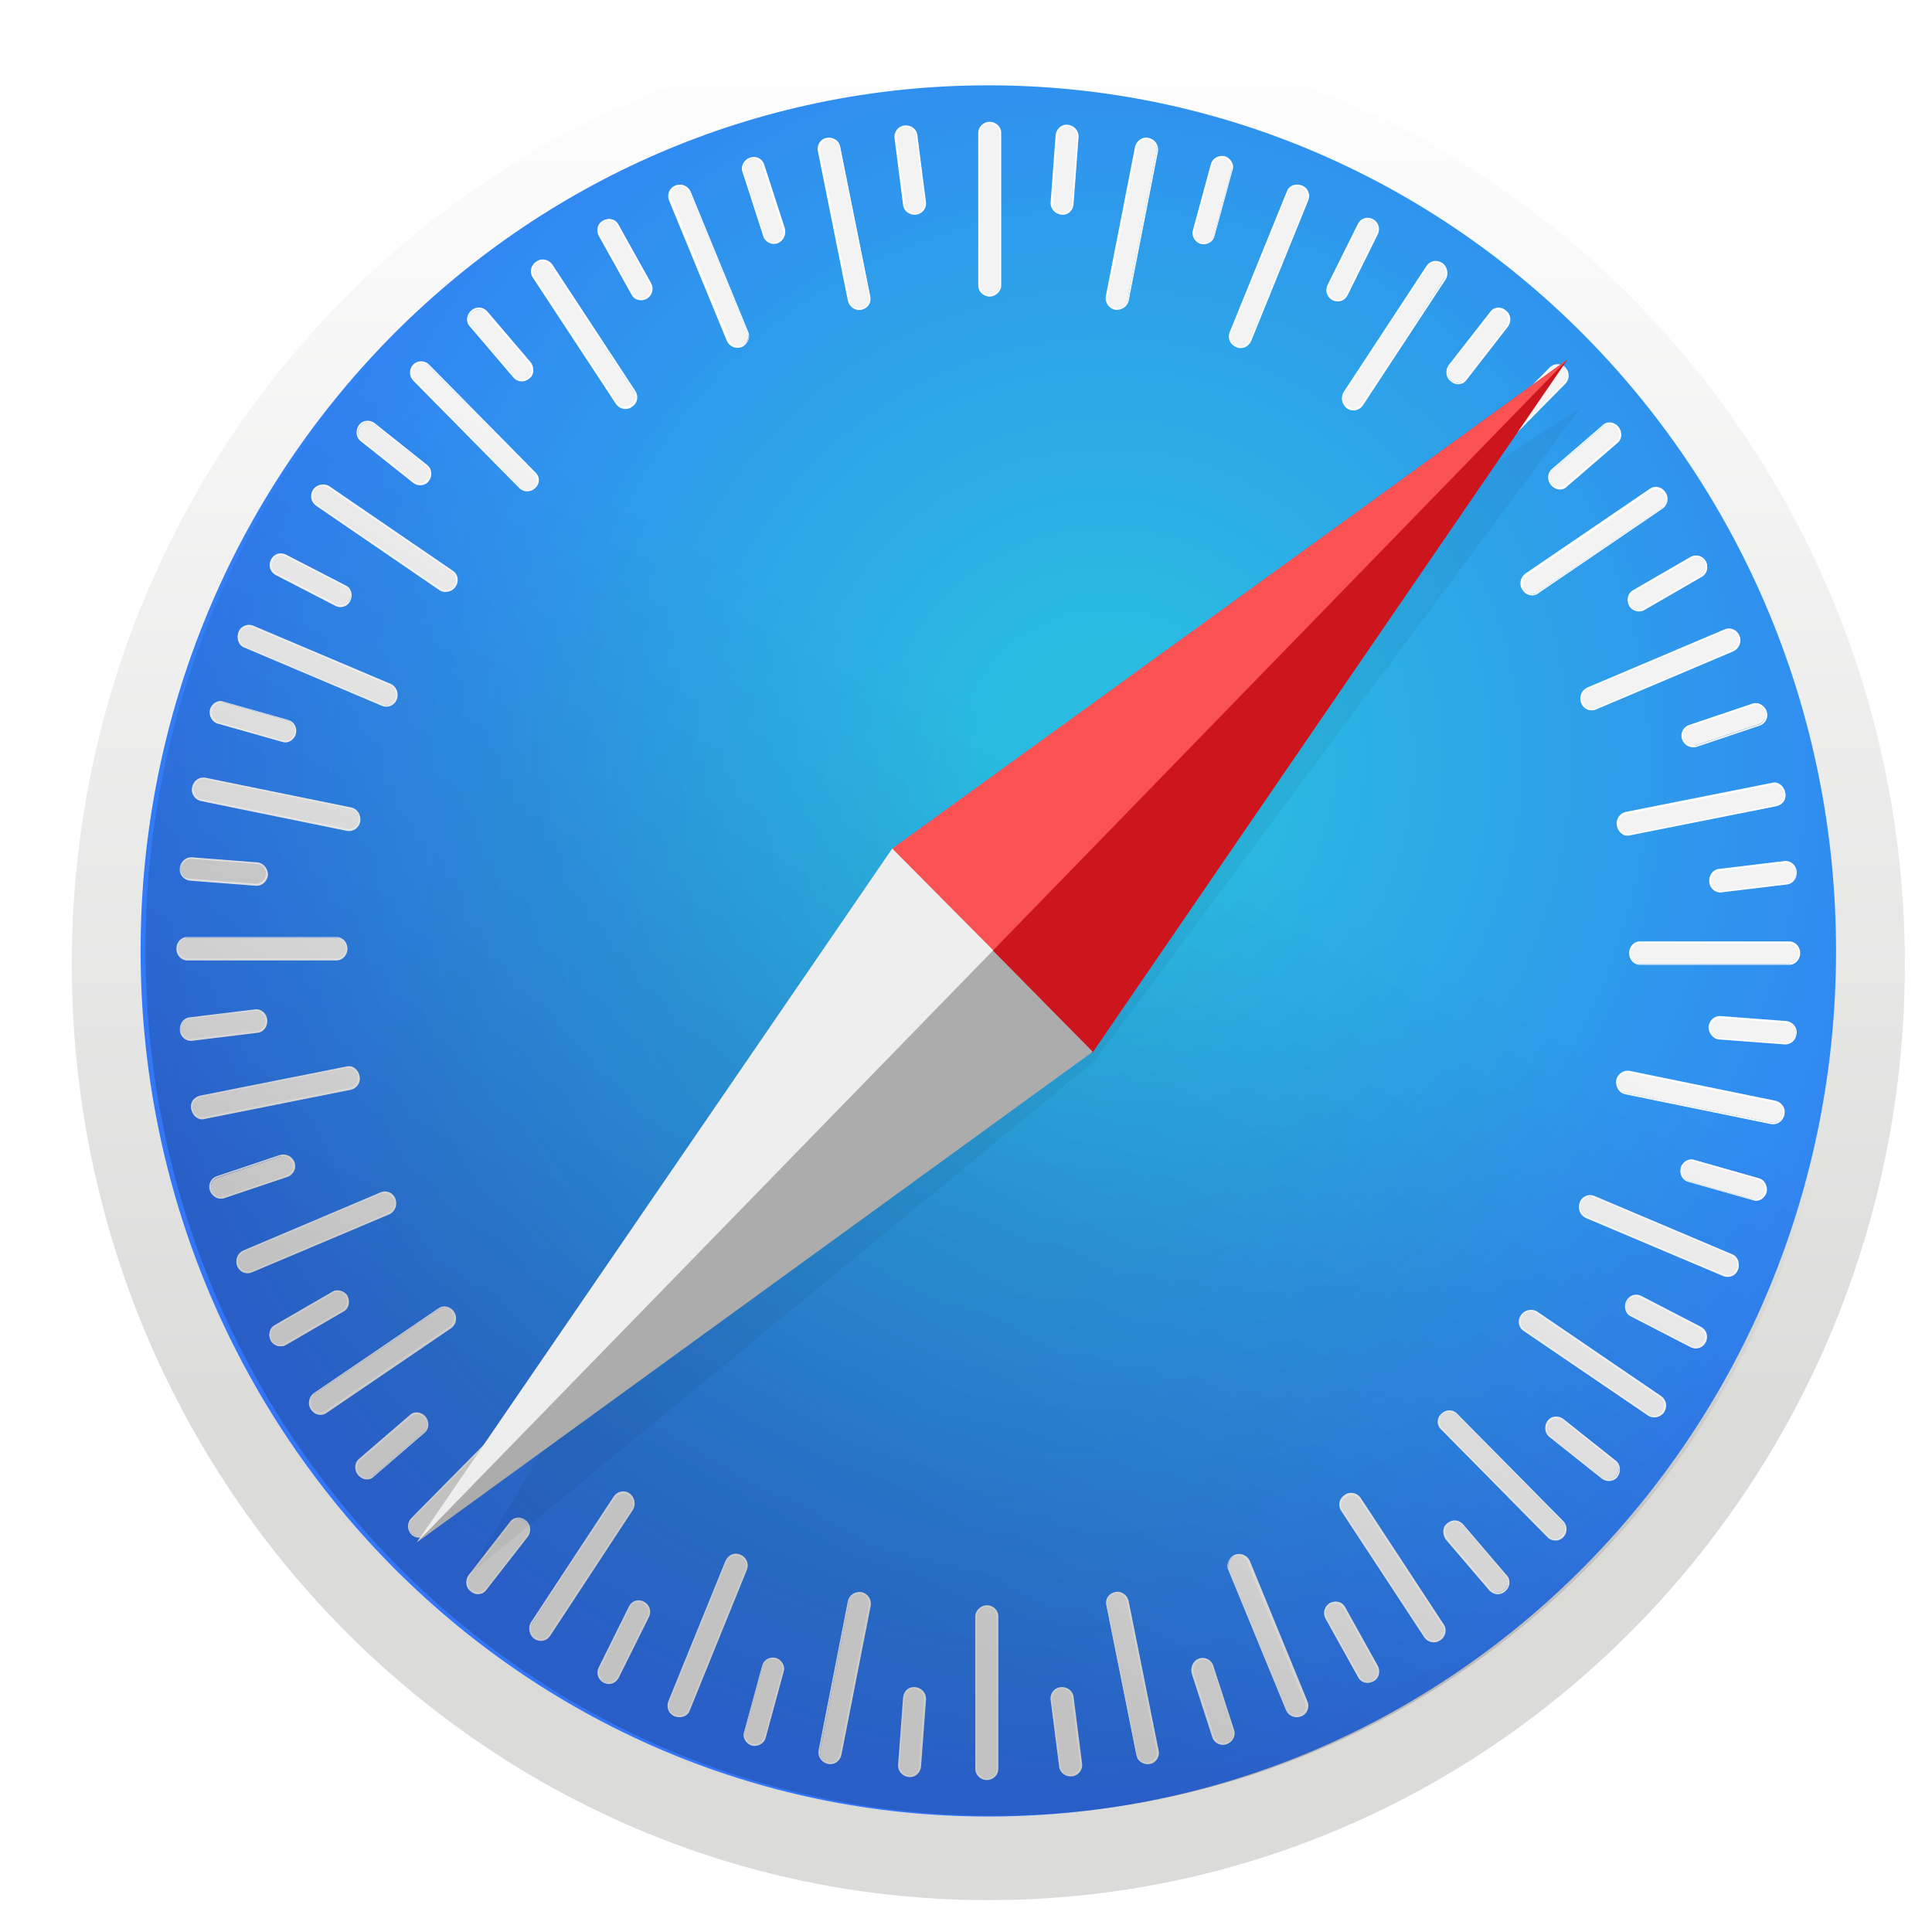 <svg width="18" height="18" viewBox="0 0 18 18" fill="none" xmlns="http://www.w3.org/2000/svg">
<g filter="url(#filter0_d)">
<path d="M9.208 17.578C13.924 17.578 17.747 13.675 17.747 8.859C17.747 4.044 13.924 0.141 9.208 0.141C4.492 0.141 0.669 4.044 0.669 8.859C0.669 13.675 4.492 17.578 9.208 17.578Z" fill="url(#paint0_linear)"/>
</g>
<path d="M9.208 16.924C13.57 16.924 17.106 13.313 17.106 8.859C17.106 4.405 13.57 0.795 9.208 0.795C4.846 0.795 1.31 4.405 1.31 8.859C1.31 13.313 4.846 16.924 9.208 16.924Z" fill="url(#paint1_radial)"/>
<path d="M9.221 2.756C9.168 2.756 9.121 2.715 9.121 2.661V1.237C9.121 1.183 9.168 1.142 9.221 1.142C9.275 1.142 9.321 1.183 9.321 1.237V2.661C9.315 2.715 9.275 2.756 9.221 2.756Z" fill="#F3F3F3"/>
<path d="M9.221 2.763C9.161 2.763 9.114 2.715 9.114 2.661V1.237C9.114 1.183 9.161 1.135 9.221 1.135C9.281 1.135 9.328 1.183 9.328 1.237V2.661C9.328 2.715 9.274 2.763 9.221 2.763ZM9.221 1.149C9.174 1.149 9.128 1.19 9.128 1.237V2.661C9.128 2.709 9.168 2.749 9.221 2.749C9.268 2.749 9.315 2.709 9.315 2.661V1.237C9.308 1.19 9.268 1.149 9.221 1.149Z" fill="white"/>
<path d="M9.888 1.993C9.835 1.987 9.795 1.946 9.795 1.891L9.842 1.258C9.848 1.203 9.895 1.162 9.948 1.169C10.002 1.176 10.042 1.217 10.042 1.271L9.995 1.905C9.989 1.959 9.942 2 9.888 1.993V1.993Z" fill="#F3F3F3"/>
<path d="M9.888 2C9.828 1.993 9.788 1.946 9.788 1.891L9.835 1.258C9.841 1.203 9.888 1.156 9.948 1.162C10.008 1.169 10.049 1.217 10.049 1.271L10.002 1.905C9.995 1.966 9.948 2.007 9.888 2ZM9.948 1.176C9.902 1.176 9.855 1.21 9.855 1.258L9.808 1.891C9.808 1.939 9.841 1.98 9.895 1.987C9.942 1.987 9.988 1.953 9.988 1.905L10.035 1.271C10.035 1.224 9.995 1.183 9.948 1.176H9.948Z" fill="white"/>
<path d="M10.389 2.879C10.335 2.865 10.302 2.818 10.309 2.763L10.582 1.367C10.596 1.312 10.642 1.278 10.696 1.292C10.749 1.305 10.783 1.353 10.776 1.408L10.502 2.804C10.495 2.852 10.442 2.886 10.389 2.879H10.389Z" fill="#F3F3F3"/>
<path d="M10.389 2.886C10.328 2.872 10.295 2.818 10.302 2.763L10.575 1.367C10.589 1.312 10.642 1.271 10.702 1.285C10.762 1.299 10.796 1.353 10.789 1.408L10.515 2.804C10.502 2.858 10.448 2.893 10.389 2.886ZM10.702 1.299C10.655 1.292 10.609 1.319 10.595 1.367L10.322 2.763C10.315 2.811 10.342 2.858 10.395 2.872C10.442 2.879 10.489 2.852 10.502 2.804L10.776 1.408C10.782 1.353 10.749 1.312 10.702 1.299Z" fill="white"/>
<path d="M11.188 2.266C11.176 2.263 11.164 2.257 11.153 2.249C11.143 2.241 11.134 2.231 11.127 2.22C11.12 2.209 11.116 2.196 11.114 2.183C11.111 2.17 11.112 2.156 11.115 2.143L11.282 1.53C11.295 1.476 11.349 1.448 11.402 1.462C11.456 1.476 11.489 1.53 11.476 1.585L11.309 2.198C11.295 2.252 11.242 2.279 11.188 2.266Z" fill="#F3F3F3"/>
<path d="M11.189 2.273C11.136 2.259 11.096 2.198 11.116 2.143L11.283 1.53C11.296 1.476 11.356 1.442 11.409 1.455C11.463 1.469 11.503 1.53 11.483 1.585L11.316 2.198C11.303 2.252 11.249 2.286 11.189 2.273H11.189ZM11.409 1.476C11.363 1.462 11.309 1.489 11.296 1.537L11.129 2.15C11.116 2.198 11.142 2.245 11.196 2.259C11.242 2.273 11.296 2.245 11.309 2.198L11.476 1.585C11.483 1.537 11.456 1.489 11.409 1.476V1.476Z" fill="white"/>
<path d="M11.515 3.226C11.462 3.206 11.442 3.145 11.462 3.097L11.996 1.782C12.016 1.735 12.076 1.707 12.123 1.735C12.176 1.755 12.196 1.816 12.176 1.864L11.642 3.179C11.622 3.226 11.562 3.253 11.515 3.226H11.515Z" fill="#F3F3F3"/>
<path d="M11.516 3.233C11.49 3.223 11.47 3.203 11.458 3.178C11.447 3.152 11.446 3.123 11.456 3.097L11.99 1.782C12.01 1.728 12.07 1.707 12.13 1.728C12.156 1.738 12.177 1.758 12.188 1.783C12.199 1.809 12.2 1.838 12.19 1.864L11.656 3.179C11.63 3.233 11.569 3.26 11.516 3.233ZM12.124 1.741C12.077 1.721 12.023 1.741 12.003 1.789L11.469 3.104C11.449 3.151 11.476 3.199 11.523 3.219C11.569 3.24 11.623 3.219 11.643 3.172L12.177 1.857C12.19 1.816 12.17 1.762 12.124 1.741Z" fill="white"/>
<path d="M12.416 2.79C12.369 2.763 12.349 2.709 12.369 2.661L12.649 2.096C12.676 2.048 12.73 2.027 12.783 2.055C12.83 2.082 12.85 2.136 12.83 2.184L12.549 2.749C12.523 2.797 12.469 2.818 12.416 2.79H12.416Z" fill="#F3F3F3"/>
<path d="M12.416 2.797C12.363 2.77 12.342 2.709 12.369 2.654L12.65 2.089C12.676 2.034 12.736 2.014 12.79 2.041C12.843 2.068 12.863 2.13 12.836 2.184L12.556 2.749C12.529 2.804 12.469 2.824 12.416 2.797L12.416 2.797ZM12.783 2.055C12.736 2.034 12.683 2.048 12.663 2.096L12.383 2.661C12.363 2.702 12.383 2.756 12.423 2.784C12.469 2.804 12.523 2.79 12.543 2.743L12.823 2.177C12.843 2.136 12.823 2.082 12.783 2.055Z" fill="white"/>
<path d="M12.549 3.798C12.502 3.764 12.489 3.703 12.522 3.662L13.297 2.484C13.324 2.436 13.384 2.429 13.43 2.457C13.477 2.491 13.491 2.552 13.457 2.593L12.683 3.771C12.656 3.819 12.596 3.833 12.549 3.798Z" fill="#F3F3F3"/>
<path d="M12.55 3.805C12.503 3.771 12.49 3.703 12.517 3.655L13.291 2.477C13.324 2.429 13.384 2.416 13.438 2.45C13.485 2.484 13.498 2.552 13.471 2.6L12.697 3.778C12.663 3.826 12.597 3.839 12.55 3.805ZM13.431 2.463C13.391 2.436 13.331 2.443 13.304 2.484L12.53 3.662C12.503 3.703 12.517 3.758 12.557 3.785C12.597 3.812 12.657 3.805 12.683 3.764L13.458 2.593C13.485 2.552 13.471 2.491 13.431 2.463Z" fill="white"/>
<path d="M13.523 3.546C13.483 3.512 13.47 3.451 13.503 3.41L13.89 2.913C13.924 2.872 13.984 2.865 14.024 2.899C14.064 2.933 14.077 2.995 14.044 3.036L13.657 3.533C13.623 3.574 13.563 3.58 13.523 3.546H13.523Z" fill="#F3F3F3"/>
<path d="M13.517 3.553C13.47 3.519 13.463 3.451 13.496 3.403L13.884 2.906C13.917 2.858 13.984 2.852 14.03 2.893C14.077 2.927 14.084 2.995 14.05 3.042L13.663 3.54C13.63 3.587 13.563 3.594 13.517 3.553ZM14.017 2.906C13.977 2.872 13.924 2.879 13.89 2.92L13.503 3.417C13.476 3.458 13.483 3.512 13.523 3.546C13.563 3.58 13.617 3.574 13.65 3.533L14.037 3.036C14.064 2.995 14.057 2.933 14.017 2.906L14.017 2.906Z" fill="white"/>
<path d="M13.457 4.568C13.417 4.527 13.417 4.466 13.457 4.432L14.445 3.431C14.485 3.39 14.545 3.397 14.578 3.431C14.612 3.465 14.618 3.533 14.578 3.567L13.597 4.568C13.557 4.609 13.497 4.609 13.457 4.568Z" fill="#F3F3F3"/>
<path d="M13.45 4.575C13.431 4.555 13.42 4.528 13.42 4.5C13.42 4.472 13.431 4.445 13.45 4.425L14.438 3.424C14.458 3.404 14.484 3.393 14.511 3.393C14.539 3.393 14.565 3.404 14.585 3.424C14.604 3.444 14.615 3.471 14.615 3.499C14.615 3.527 14.604 3.554 14.585 3.574L13.597 4.575C13.577 4.595 13.551 4.606 13.523 4.606C13.496 4.606 13.47 4.595 13.45 4.575V4.575ZM14.578 3.431C14.545 3.397 14.485 3.397 14.451 3.431L13.463 4.432C13.43 4.466 13.43 4.527 13.463 4.561C13.497 4.595 13.557 4.595 13.59 4.561L14.578 3.56C14.612 3.526 14.612 3.471 14.578 3.431Z" fill="white"/>
<path d="M14.458 4.514C14.425 4.473 14.425 4.411 14.464 4.377L14.938 3.969C14.979 3.935 15.039 3.941 15.072 3.982C15.105 4.023 15.105 4.085 15.065 4.119L14.591 4.527C14.551 4.561 14.491 4.554 14.458 4.514Z" fill="#F3F3F3"/>
<path d="M14.451 4.52C14.411 4.473 14.417 4.405 14.457 4.371L14.931 3.962C14.972 3.921 15.038 3.928 15.078 3.976C15.118 4.023 15.112 4.091 15.072 4.125L14.598 4.534C14.558 4.575 14.491 4.568 14.451 4.52H14.451ZM15.065 3.982C15.032 3.942 14.978 3.942 14.938 3.969L14.464 4.377C14.431 4.411 14.424 4.466 14.457 4.507C14.491 4.548 14.544 4.548 14.584 4.52L15.058 4.112C15.098 4.078 15.098 4.023 15.065 3.982Z" fill="white"/>
<path d="M14.19 5.495C14.157 5.447 14.17 5.386 14.217 5.358L15.378 4.568C15.425 4.541 15.485 4.554 15.511 4.595C15.545 4.643 15.531 4.704 15.485 4.732L14.324 5.522C14.284 5.549 14.224 5.535 14.19 5.495Z" fill="#F3F3F3"/>
<path d="M14.184 5.495C14.15 5.447 14.164 5.379 14.21 5.345L15.371 4.554C15.418 4.52 15.484 4.534 15.518 4.589C15.551 4.636 15.538 4.704 15.491 4.738L14.33 5.529C14.284 5.563 14.217 5.549 14.184 5.495V5.495ZM15.504 4.602C15.478 4.561 15.424 4.548 15.384 4.575L14.224 5.365C14.184 5.392 14.17 5.447 14.204 5.495C14.23 5.535 14.284 5.549 14.324 5.522L15.484 4.732C15.524 4.698 15.531 4.643 15.504 4.602Z" fill="white"/>
<path d="M15.184 5.638C15.158 5.59 15.171 5.529 15.218 5.501L15.759 5.188C15.805 5.161 15.866 5.181 15.892 5.229C15.919 5.277 15.905 5.338 15.859 5.365L15.318 5.678C15.271 5.706 15.211 5.685 15.184 5.638L15.184 5.638Z" fill="#F3F3F3"/>
<path d="M15.178 5.644C15.151 5.59 15.164 5.529 15.211 5.501L15.752 5.188C15.799 5.161 15.865 5.181 15.892 5.229C15.919 5.283 15.905 5.345 15.859 5.372L15.318 5.685C15.271 5.712 15.204 5.692 15.178 5.644ZM15.885 5.236C15.859 5.188 15.805 5.174 15.765 5.202L15.224 5.515C15.184 5.542 15.171 5.597 15.191 5.638C15.218 5.685 15.271 5.699 15.311 5.672L15.852 5.358C15.892 5.338 15.905 5.283 15.885 5.236Z" fill="white"/>
<path d="M14.738 6.543C14.718 6.489 14.738 6.435 14.791 6.414L16.079 5.869C16.126 5.849 16.186 5.876 16.206 5.924C16.226 5.978 16.206 6.033 16.152 6.053L14.865 6.598C14.818 6.618 14.758 6.598 14.738 6.543Z" fill="#F3F3F3"/>
<path d="M14.731 6.55C14.711 6.496 14.731 6.435 14.785 6.407L16.072 5.862C16.098 5.852 16.126 5.853 16.151 5.865C16.176 5.876 16.196 5.897 16.206 5.924C16.226 5.978 16.206 6.039 16.152 6.067L14.865 6.612C14.839 6.621 14.811 6.621 14.786 6.609C14.761 6.598 14.741 6.576 14.731 6.55V6.55ZM16.192 5.93C16.172 5.883 16.119 5.862 16.079 5.876L14.791 6.421C14.745 6.441 14.725 6.496 14.745 6.543C14.765 6.591 14.818 6.612 14.858 6.598L16.145 6.053C16.192 6.033 16.212 5.978 16.192 5.93Z" fill="white"/>
<path d="M15.678 6.884C15.659 6.83 15.685 6.775 15.739 6.755L16.326 6.557C16.373 6.537 16.433 6.571 16.446 6.618C16.466 6.673 16.44 6.727 16.386 6.748L15.799 6.945C15.752 6.966 15.699 6.939 15.678 6.884V6.884Z" fill="#F3F3F3"/>
<path d="M15.672 6.891C15.652 6.836 15.678 6.775 15.738 6.755L16.326 6.557C16.379 6.537 16.439 6.571 16.459 6.625C16.479 6.68 16.453 6.741 16.393 6.761L15.805 6.959C15.752 6.973 15.692 6.945 15.672 6.891ZM16.446 6.632C16.433 6.584 16.379 6.557 16.333 6.571L15.745 6.768C15.698 6.782 15.678 6.836 15.692 6.884C15.705 6.932 15.758 6.959 15.805 6.945L16.393 6.748C16.439 6.727 16.459 6.68 16.446 6.632V6.632Z" fill="white"/>
<path d="M15.078 7.695C15.065 7.64 15.098 7.586 15.152 7.579L16.519 7.306C16.572 7.293 16.619 7.334 16.632 7.388C16.646 7.443 16.613 7.497 16.559 7.504L15.191 7.776C15.138 7.783 15.085 7.749 15.078 7.695H15.078Z" fill="#F3F3F3"/>
<path d="M15.064 7.695C15.051 7.633 15.091 7.579 15.144 7.565L16.512 7.293C16.565 7.279 16.619 7.32 16.632 7.381C16.645 7.443 16.605 7.497 16.552 7.511L15.184 7.783C15.131 7.797 15.077 7.756 15.064 7.695V7.695ZM16.619 7.388C16.612 7.34 16.565 7.306 16.518 7.313L15.151 7.586C15.104 7.592 15.071 7.647 15.084 7.695C15.091 7.742 15.137 7.776 15.184 7.77L16.552 7.497C16.598 7.483 16.632 7.436 16.619 7.388Z" fill="white"/>
<path d="M15.931 8.219C15.925 8.165 15.958 8.117 16.012 8.11L16.626 8.035C16.679 8.028 16.726 8.069 16.733 8.124C16.739 8.178 16.706 8.226 16.652 8.233L16.038 8.308C15.992 8.314 15.938 8.274 15.931 8.219H15.931Z" fill="#F3F3F3"/>
<path d="M15.925 8.219C15.918 8.158 15.958 8.103 16.011 8.096L16.625 8.022C16.679 8.015 16.732 8.056 16.739 8.117C16.746 8.178 16.706 8.233 16.652 8.24L16.038 8.314C15.985 8.321 15.931 8.28 15.925 8.219ZM16.732 8.124C16.726 8.076 16.679 8.035 16.632 8.042L16.018 8.117C15.971 8.124 15.938 8.171 15.944 8.219C15.951 8.267 15.998 8.308 16.045 8.301L16.659 8.226C16.706 8.219 16.739 8.171 16.732 8.124H16.732Z" fill="white"/>
<path d="M15.185 8.88C15.185 8.825 15.225 8.778 15.278 8.778H16.672C16.726 8.778 16.766 8.825 16.766 8.88C16.766 8.934 16.726 8.982 16.672 8.982H15.278C15.225 8.982 15.185 8.934 15.185 8.88Z" fill="#F3F3F3"/>
<path d="M15.178 8.88C15.178 8.819 15.224 8.771 15.278 8.771H16.672C16.725 8.771 16.772 8.819 16.772 8.88C16.772 8.941 16.725 8.989 16.672 8.989H15.278C15.224 8.989 15.178 8.941 15.178 8.88ZM16.759 8.887C16.759 8.839 16.719 8.791 16.672 8.791H15.278C15.231 8.791 15.191 8.832 15.191 8.887C15.191 8.934 15.231 8.982 15.278 8.982H16.672C16.719 8.975 16.759 8.934 16.759 8.887H16.759Z" fill="white"/>
<path d="M15.925 9.568C15.931 9.513 15.972 9.472 16.025 9.472L16.646 9.52C16.699 9.527 16.739 9.575 16.733 9.629C16.726 9.684 16.686 9.724 16.633 9.724L16.012 9.677C15.965 9.67 15.925 9.622 15.925 9.568H15.925Z" fill="#F3F3F3"/>
<path d="M15.918 9.568C15.925 9.506 15.971 9.466 16.025 9.466L16.646 9.513C16.699 9.52 16.746 9.568 16.739 9.629C16.733 9.69 16.686 9.731 16.632 9.731L16.011 9.684C15.958 9.677 15.918 9.622 15.918 9.568ZM16.733 9.629C16.739 9.581 16.699 9.534 16.652 9.534L16.031 9.486C15.985 9.486 15.945 9.52 15.938 9.575C15.931 9.622 15.971 9.67 16.018 9.67L16.639 9.718C16.686 9.718 16.726 9.677 16.733 9.629Z" fill="white"/>
<path d="M15.064 10.065C15.078 10.011 15.124 9.976 15.178 9.983L16.545 10.263C16.599 10.276 16.632 10.324 16.619 10.378C16.605 10.433 16.559 10.467 16.505 10.46L15.138 10.181C15.091 10.174 15.058 10.12 15.064 10.065Z" fill="#F3F3F3"/>
<path d="M15.057 10.065C15.071 10.004 15.124 9.97 15.178 9.976L16.545 10.256C16.599 10.269 16.639 10.324 16.625 10.385C16.612 10.447 16.558 10.481 16.505 10.474L15.137 10.194C15.084 10.181 15.051 10.126 15.057 10.065V10.065ZM16.612 10.385C16.619 10.338 16.592 10.29 16.545 10.276L15.178 9.997C15.131 9.99 15.084 10.017 15.071 10.072C15.064 10.12 15.091 10.167 15.138 10.181L16.505 10.46C16.558 10.467 16.599 10.433 16.612 10.385Z" fill="white"/>
<path d="M15.665 10.882C15.668 10.869 15.673 10.857 15.681 10.846C15.689 10.836 15.698 10.826 15.709 10.82C15.721 10.813 15.733 10.808 15.746 10.806C15.759 10.804 15.772 10.804 15.785 10.807L16.386 10.978C16.439 10.991 16.466 11.046 16.452 11.1C16.449 11.113 16.444 11.126 16.436 11.136C16.428 11.147 16.419 11.156 16.407 11.163C16.396 11.17 16.384 11.175 16.371 11.177C16.358 11.179 16.345 11.178 16.332 11.175L15.731 11.005C15.678 10.991 15.651 10.937 15.665 10.882H15.665Z" fill="#F3F3F3"/>
<path d="M15.658 10.882C15.671 10.828 15.732 10.787 15.785 10.807L16.386 10.978C16.439 10.991 16.473 11.053 16.459 11.107C16.446 11.162 16.386 11.203 16.332 11.182L15.732 11.012C15.678 10.998 15.645 10.944 15.658 10.883L15.658 10.882ZM16.439 11.107C16.453 11.059 16.426 11.005 16.379 10.991L15.778 10.821C15.732 10.807 15.685 10.835 15.672 10.889C15.658 10.937 15.685 10.991 15.732 11.005L16.332 11.175C16.379 11.182 16.426 11.155 16.439 11.107Z" fill="white"/>
<path d="M14.724 11.209C14.744 11.155 14.805 11.134 14.851 11.155L16.139 11.7C16.185 11.72 16.212 11.782 16.192 11.829C16.172 11.884 16.112 11.904 16.065 11.884L14.778 11.339C14.724 11.318 14.704 11.257 14.724 11.209V11.209Z" fill="#F3F3F3"/>
<path d="M14.718 11.203C14.727 11.176 14.747 11.155 14.772 11.144C14.797 11.132 14.825 11.131 14.851 11.141L16.139 11.686C16.192 11.707 16.212 11.768 16.192 11.829C16.182 11.855 16.163 11.877 16.138 11.888C16.113 11.899 16.084 11.9 16.058 11.89L14.771 11.346C14.718 11.318 14.698 11.257 14.718 11.203ZM16.178 11.822C16.198 11.775 16.178 11.72 16.132 11.7L14.844 11.155C14.798 11.134 14.751 11.162 14.731 11.209C14.711 11.257 14.731 11.312 14.778 11.332L16.065 11.877C16.112 11.89 16.165 11.87 16.178 11.822Z" fill="white"/>
<path d="M15.158 12.129C15.184 12.081 15.238 12.061 15.284 12.081L15.838 12.367C15.885 12.388 15.905 12.449 15.879 12.504C15.852 12.551 15.798 12.572 15.752 12.551L15.198 12.265C15.151 12.238 15.131 12.177 15.158 12.129Z" fill="#F3F3F3"/>
<path d="M15.151 12.122C15.178 12.068 15.238 12.047 15.292 12.074L15.846 12.361C15.899 12.388 15.919 12.449 15.893 12.504C15.866 12.558 15.806 12.579 15.752 12.551L15.198 12.265C15.145 12.245 15.125 12.177 15.151 12.122ZM15.873 12.497C15.893 12.449 15.879 12.395 15.832 12.374L15.278 12.088C15.238 12.068 15.185 12.088 15.158 12.129C15.138 12.177 15.151 12.231 15.198 12.252L15.752 12.538C15.799 12.558 15.852 12.544 15.873 12.497Z" fill="white"/>
<path d="M14.177 12.258C14.21 12.211 14.264 12.197 14.31 12.231L15.471 13.021C15.518 13.049 15.524 13.11 15.498 13.157C15.464 13.205 15.411 13.219 15.364 13.185L14.203 12.395C14.157 12.361 14.143 12.299 14.177 12.258Z" fill="#F3F3F3"/>
<path d="M14.171 12.252C14.204 12.204 14.271 12.19 14.318 12.217L15.478 13.008C15.525 13.042 15.538 13.103 15.505 13.157C15.472 13.205 15.405 13.219 15.358 13.191L14.197 12.401C14.144 12.367 14.137 12.299 14.171 12.252ZM15.485 13.151C15.512 13.11 15.505 13.049 15.465 13.021L14.304 12.231C14.264 12.204 14.211 12.217 14.184 12.258C14.158 12.299 14.164 12.361 14.204 12.388L15.365 13.178C15.405 13.205 15.458 13.191 15.485 13.151V13.151Z" fill="white"/>
<path d="M14.424 13.246C14.457 13.205 14.517 13.191 14.557 13.226L15.045 13.614C15.085 13.648 15.091 13.709 15.058 13.75C15.025 13.791 14.964 13.805 14.924 13.771L14.437 13.382C14.397 13.348 14.39 13.287 14.424 13.246Z" fill="#F3F3F3"/>
<path d="M14.417 13.239C14.451 13.191 14.518 13.185 14.564 13.219L15.052 13.607C15.098 13.641 15.105 13.709 15.072 13.757C15.038 13.805 14.971 13.811 14.925 13.777L14.437 13.389C14.391 13.355 14.384 13.287 14.417 13.239ZM15.058 13.75C15.092 13.709 15.085 13.655 15.045 13.621L14.557 13.232C14.518 13.205 14.464 13.212 14.431 13.253C14.397 13.294 14.404 13.348 14.444 13.382L14.931 13.771C14.971 13.798 15.025 13.791 15.058 13.75H15.058Z" fill="white"/>
<path d="M13.43 13.178C13.47 13.137 13.53 13.137 13.564 13.178L14.552 14.179C14.592 14.22 14.585 14.281 14.552 14.315C14.512 14.356 14.452 14.356 14.418 14.315L13.43 13.314C13.397 13.28 13.397 13.212 13.43 13.178Z" fill="#F3F3F3"/>
<path d="M13.43 13.171C13.449 13.151 13.476 13.14 13.503 13.14C13.53 13.14 13.557 13.151 13.576 13.171L14.565 14.172C14.584 14.192 14.595 14.219 14.595 14.247C14.595 14.275 14.584 14.302 14.565 14.322C14.545 14.342 14.519 14.353 14.491 14.353C14.464 14.353 14.437 14.342 14.418 14.322L13.43 13.321C13.383 13.28 13.383 13.212 13.43 13.171ZM14.551 14.309C14.585 14.275 14.585 14.213 14.551 14.179L13.563 13.178C13.53 13.144 13.47 13.144 13.436 13.178C13.403 13.212 13.403 13.273 13.436 13.307L14.424 14.309C14.458 14.35 14.511 14.35 14.551 14.309Z" fill="white"/>
<path d="M13.49 14.193C13.53 14.159 13.59 14.159 13.623 14.2L14.031 14.676C14.064 14.717 14.057 14.779 14.017 14.813C13.977 14.847 13.917 14.847 13.884 14.806L13.476 14.329C13.443 14.295 13.45 14.234 13.49 14.193Z" fill="#F3F3F3"/>
<path d="M13.483 14.193C13.53 14.152 13.59 14.159 13.63 14.2L14.037 14.676C14.077 14.717 14.071 14.785 14.024 14.826C13.977 14.867 13.917 14.86 13.877 14.819L13.47 14.343C13.437 14.295 13.437 14.227 13.483 14.193H13.483ZM14.017 14.813C14.057 14.779 14.057 14.724 14.031 14.683L13.623 14.206C13.59 14.172 13.537 14.166 13.497 14.2C13.457 14.234 13.457 14.288 13.483 14.329L13.89 14.806C13.924 14.847 13.977 14.847 14.017 14.813H14.017Z" fill="white"/>
<path d="M12.53 13.934C12.577 13.9 12.637 13.914 12.664 13.961L13.438 15.14C13.465 15.187 13.451 15.249 13.411 15.276C13.364 15.31 13.304 15.296 13.278 15.249L12.503 14.07C12.476 14.023 12.49 13.961 12.53 13.934H12.53Z" fill="#F3F3F3"/>
<path d="M12.529 13.927C12.576 13.893 12.643 13.907 12.676 13.954L13.45 15.133C13.484 15.181 13.47 15.249 13.417 15.283C13.37 15.317 13.304 15.303 13.27 15.255L12.496 14.077C12.462 14.023 12.476 13.961 12.529 13.927V13.927ZM13.41 15.269C13.45 15.242 13.464 15.187 13.437 15.146L12.663 13.968C12.636 13.927 12.582 13.92 12.536 13.948C12.496 13.975 12.482 14.029 12.509 14.07L13.284 15.249C13.31 15.283 13.37 15.296 13.41 15.269L13.41 15.269Z" fill="white"/>
<path d="M12.39 14.942C12.437 14.915 12.497 14.928 12.523 14.976L12.831 15.528C12.857 15.576 12.837 15.637 12.79 15.664C12.744 15.691 12.684 15.678 12.657 15.63L12.35 15.078C12.33 15.031 12.343 14.969 12.39 14.942L12.39 14.942Z" fill="#F3F3F3"/>
<path d="M12.389 14.935C12.443 14.908 12.503 14.922 12.53 14.969L12.837 15.521C12.863 15.569 12.85 15.637 12.797 15.664C12.743 15.691 12.683 15.678 12.656 15.63L12.349 15.078C12.323 15.031 12.336 14.969 12.389 14.935H12.389ZM12.79 15.657C12.83 15.63 12.85 15.576 12.823 15.535L12.516 14.983C12.489 14.942 12.436 14.928 12.396 14.949C12.356 14.976 12.336 15.031 12.363 15.072L12.67 15.623C12.69 15.664 12.75 15.684 12.79 15.657V15.657Z" fill="white"/>
<path d="M11.502 14.492C11.556 14.472 11.609 14.492 11.629 14.54L12.17 15.855C12.19 15.902 12.164 15.964 12.117 15.984C12.07 16.005 12.01 15.984 11.99 15.937L11.449 14.622C11.429 14.574 11.456 14.513 11.502 14.492Z" fill="#F3F3F3"/>
<path d="M11.502 14.486C11.556 14.465 11.616 14.486 11.643 14.54L12.183 15.855C12.193 15.881 12.192 15.91 12.181 15.936C12.169 15.961 12.149 15.981 12.123 15.991C12.07 16.012 12.01 15.991 11.983 15.937L11.442 14.622C11.422 14.574 11.449 14.513 11.502 14.486ZM12.11 15.977C12.156 15.957 12.177 15.902 12.156 15.862L11.616 14.547C11.596 14.499 11.542 14.479 11.496 14.499C11.449 14.52 11.429 14.574 11.449 14.615L11.99 15.93C12.016 15.977 12.063 15.998 12.11 15.977Z" fill="white"/>
<path d="M11.175 15.46C11.229 15.439 11.282 15.467 11.302 15.521L11.496 16.12C11.516 16.168 11.482 16.23 11.435 16.243C11.382 16.264 11.329 16.236 11.309 16.182L11.115 15.582C11.095 15.535 11.122 15.48 11.175 15.46H11.175Z" fill="#F3F3F3"/>
<path d="M11.169 15.453C11.194 15.443 11.223 15.444 11.248 15.456C11.273 15.467 11.293 15.488 11.302 15.514L11.496 16.114C11.516 16.168 11.483 16.23 11.429 16.25C11.403 16.26 11.375 16.259 11.35 16.247C11.325 16.236 11.305 16.215 11.296 16.189L11.102 15.589C11.089 15.535 11.115 15.473 11.169 15.453ZM11.429 16.236C11.476 16.223 11.503 16.168 11.489 16.12L11.296 15.521C11.282 15.473 11.229 15.453 11.182 15.467C11.135 15.48 11.109 15.535 11.122 15.582L11.316 16.182C11.319 16.193 11.325 16.204 11.333 16.213C11.34 16.222 11.35 16.23 11.361 16.235C11.371 16.24 11.383 16.243 11.395 16.243C11.406 16.243 11.418 16.241 11.429 16.236V16.236Z" fill="white"/>
<path d="M10.389 14.84C10.442 14.826 10.495 14.86 10.502 14.915L10.783 16.311C10.796 16.366 10.756 16.413 10.702 16.427C10.649 16.441 10.596 16.407 10.589 16.352L10.309 14.956C10.302 14.908 10.335 14.854 10.389 14.84L10.389 14.84Z" fill="#F3F3F3"/>
<path d="M10.388 14.833C10.448 14.819 10.501 14.86 10.515 14.915L10.795 16.311C10.808 16.366 10.768 16.427 10.715 16.434C10.655 16.447 10.601 16.407 10.588 16.352L10.308 14.956C10.294 14.901 10.328 14.847 10.388 14.833L10.388 14.833ZM10.701 16.42C10.748 16.413 10.782 16.366 10.775 16.311L10.495 14.915C10.488 14.867 10.434 14.833 10.388 14.847C10.341 14.854 10.308 14.901 10.314 14.956L10.595 16.352C10.608 16.4 10.655 16.427 10.702 16.42L10.701 16.42Z" fill="white"/>
<path d="M9.881 15.725C9.935 15.719 9.982 15.753 9.995 15.807L10.075 16.434C10.082 16.488 10.042 16.536 9.988 16.543C9.935 16.55 9.888 16.516 9.875 16.461L9.795 15.834C9.788 15.78 9.828 15.732 9.881 15.725Z" fill="#F3F3F3"/>
<path d="M9.881 15.719C9.941 15.712 9.995 15.753 10.002 15.807L10.082 16.434C10.088 16.488 10.048 16.543 9.988 16.55C9.928 16.556 9.875 16.516 9.868 16.461L9.788 15.834C9.781 15.78 9.821 15.725 9.881 15.719ZM9.981 16.536C10.028 16.529 10.068 16.482 10.062 16.434L9.981 15.807C9.975 15.759 9.928 15.725 9.881 15.732C9.835 15.739 9.794 15.787 9.801 15.834L9.881 16.461C9.888 16.509 9.935 16.543 9.981 16.536Z" fill="white"/>
<path d="M9.194 14.963C9.247 14.963 9.294 15.003 9.294 15.058V16.482C9.294 16.536 9.247 16.577 9.194 16.577C9.14 16.577 9.094 16.536 9.094 16.482V15.058C9.1 15.003 9.14 14.963 9.194 14.963Z" fill="#F3F3F3"/>
<path d="M9.194 14.956C9.254 14.956 9.301 15.003 9.301 15.058V16.482C9.301 16.536 9.254 16.584 9.194 16.584C9.134 16.584 9.087 16.536 9.087 16.482V15.058C9.087 15.003 9.14 14.956 9.194 14.956ZM9.194 16.57C9.24 16.57 9.287 16.529 9.287 16.482V15.058C9.287 15.01 9.247 14.969 9.194 14.969C9.147 14.969 9.1 15.01 9.1 15.058V16.482C9.107 16.529 9.147 16.57 9.194 16.57Z" fill="white"/>
<path d="M8.527 15.725C8.58 15.732 8.62 15.773 8.62 15.828L8.573 16.461C8.567 16.516 8.52 16.556 8.466 16.55C8.413 16.543 8.373 16.502 8.373 16.447L8.42 15.814C8.426 15.759 8.473 15.719 8.527 15.725Z" fill="#F3F3F3"/>
<path d="M8.527 15.719C8.588 15.725 8.628 15.773 8.628 15.828L8.581 16.461C8.574 16.516 8.527 16.563 8.467 16.556C8.407 16.55 8.367 16.502 8.367 16.447L8.414 15.814C8.421 15.753 8.467 15.712 8.527 15.719ZM8.467 16.543C8.514 16.543 8.561 16.509 8.561 16.461L8.608 15.828C8.608 15.78 8.574 15.739 8.521 15.732C8.474 15.732 8.427 15.766 8.427 15.814L8.381 16.447C8.381 16.495 8.421 16.536 8.467 16.543H8.467Z" fill="white"/>
<path d="M8.027 14.84C8.08 14.854 8.114 14.901 8.107 14.956L7.833 16.352C7.82 16.407 7.773 16.441 7.72 16.427C7.666 16.413 7.633 16.366 7.64 16.311L7.913 14.915C7.92 14.867 7.973 14.833 8.027 14.84Z" fill="#F3F3F3"/>
<path d="M8.026 14.833C8.086 14.847 8.12 14.901 8.113 14.956L7.839 16.352C7.826 16.407 7.773 16.447 7.713 16.434C7.653 16.42 7.619 16.366 7.626 16.311L7.9 14.915C7.913 14.86 7.966 14.826 8.026 14.833L8.026 14.833ZM7.713 16.42C7.759 16.427 7.806 16.4 7.819 16.352L8.093 14.956C8.1 14.908 8.073 14.86 8.02 14.847C7.973 14.84 7.926 14.867 7.913 14.915L7.639 16.311C7.633 16.366 7.666 16.407 7.713 16.42Z" fill="white"/>
<path d="M7.226 15.453C7.28 15.467 7.313 15.521 7.3 15.576L7.133 16.189C7.12 16.243 7.066 16.27 7.013 16.257C7 16.254 6.988 16.248 6.977 16.24C6.967 16.232 6.958 16.222 6.951 16.211C6.944 16.2 6.94 16.187 6.938 16.174C6.936 16.161 6.936 16.147 6.939 16.134L7.106 15.521C7.12 15.467 7.173 15.439 7.226 15.453H7.226Z" fill="#F3F3F3"/>
<path d="M7.227 15.446C7.28 15.46 7.32 15.521 7.3 15.576L7.133 16.189C7.12 16.243 7.06 16.277 7.006 16.264C6.953 16.25 6.913 16.189 6.933 16.134L7.1 15.521C7.113 15.467 7.167 15.432 7.227 15.446V15.446ZM7.006 16.243C7.053 16.257 7.107 16.23 7.12 16.182L7.287 15.569C7.3 15.521 7.273 15.473 7.22 15.46C7.173 15.446 7.12 15.473 7.107 15.521L6.94 16.134C6.933 16.182 6.96 16.23 7.006 16.243Z" fill="white"/>
<path d="M6.9 14.492C6.954 14.513 6.974 14.574 6.954 14.622L6.419 15.937C6.399 15.984 6.339 16.012 6.293 15.984C6.246 15.957 6.219 15.902 6.239 15.855L6.773 14.54C6.793 14.492 6.853 14.465 6.9 14.492H6.9Z" fill="#F3F3F3"/>
<path d="M6.9 14.486C6.925 14.496 6.946 14.516 6.957 14.541C6.969 14.567 6.97 14.596 6.96 14.622L6.426 15.937C6.406 15.991 6.346 16.012 6.286 15.991C6.26 15.981 6.239 15.961 6.228 15.936C6.217 15.91 6.216 15.881 6.225 15.855L6.76 14.54C6.786 14.486 6.846 14.459 6.9 14.486ZM6.292 15.977C6.339 15.998 6.392 15.977 6.412 15.93L6.947 14.615C6.966 14.568 6.94 14.52 6.893 14.499C6.846 14.479 6.793 14.499 6.773 14.547L6.239 15.862C6.225 15.902 6.245 15.957 6.292 15.977Z" fill="white"/>
<path d="M5.999 14.928C6.046 14.956 6.066 15.01 6.046 15.058L5.765 15.623C5.738 15.671 5.685 15.691 5.632 15.664C5.585 15.637 5.565 15.582 5.585 15.535L5.865 14.969C5.892 14.922 5.945 14.901 5.999 14.928Z" fill="#F3F3F3"/>
<path d="M5.999 14.922C6.052 14.949 6.072 15.01 6.046 15.065L5.765 15.63C5.738 15.684 5.678 15.705 5.625 15.678C5.572 15.65 5.551 15.589 5.578 15.535L5.859 14.969C5.885 14.915 5.945 14.894 5.999 14.922ZM5.632 15.664C5.678 15.684 5.732 15.671 5.752 15.623L6.032 15.058C6.052 15.017 6.032 14.963 5.992 14.935C5.945 14.915 5.892 14.928 5.872 14.976L5.591 15.541C5.572 15.582 5.591 15.637 5.632 15.664V15.664Z" fill="white"/>
<path d="M5.866 13.92C5.913 13.954 5.926 14.016 5.893 14.057L5.118 15.235C5.092 15.283 5.031 15.29 4.985 15.262C4.938 15.228 4.925 15.167 4.958 15.126L5.732 13.947C5.759 13.9 5.819 13.886 5.866 13.92V13.92Z" fill="#F3F3F3"/>
<path d="M5.866 13.914C5.912 13.948 5.926 14.016 5.899 14.063L5.125 15.242C5.091 15.29 5.031 15.303 4.978 15.269C4.931 15.235 4.918 15.167 4.944 15.119L5.719 13.941C5.752 13.893 5.819 13.88 5.866 13.914ZM4.984 15.255C5.024 15.283 5.084 15.276 5.111 15.235L5.886 14.057C5.912 14.016 5.899 13.961 5.859 13.934C5.819 13.907 5.759 13.914 5.732 13.954L4.958 15.126C4.931 15.167 4.944 15.228 4.984 15.255V15.255Z" fill="white"/>
<path d="M4.892 14.172C4.932 14.206 4.946 14.268 4.912 14.309L4.525 14.806C4.492 14.847 4.432 14.854 4.391 14.819C4.351 14.786 4.338 14.724 4.371 14.683L4.759 14.186C4.792 14.145 4.852 14.138 4.892 14.172Z" fill="#F3F3F3"/>
<path d="M4.899 14.166C4.945 14.2 4.952 14.268 4.919 14.315L4.531 14.813C4.498 14.86 4.431 14.867 4.385 14.826C4.338 14.792 4.331 14.724 4.365 14.676L4.752 14.179C4.785 14.132 4.852 14.125 4.899 14.166ZM4.398 14.813C4.438 14.847 4.491 14.84 4.525 14.799L4.912 14.302C4.939 14.261 4.932 14.206 4.892 14.172C4.852 14.138 4.799 14.145 4.765 14.186L4.378 14.683C4.351 14.724 4.358 14.785 4.398 14.813H4.398Z" fill="white"/>
<path d="M4.959 13.151C4.999 13.191 4.999 13.253 4.959 13.287L3.971 14.288C3.931 14.329 3.871 14.322 3.837 14.288C3.804 14.254 3.797 14.186 3.837 14.152L4.819 13.151C4.859 13.11 4.919 13.11 4.959 13.151Z" fill="#F3F3F3"/>
<path d="M4.966 13.144C4.985 13.164 4.996 13.191 4.996 13.219C4.996 13.247 4.985 13.274 4.966 13.294L3.978 14.295C3.958 14.315 3.932 14.326 3.904 14.326C3.877 14.326 3.85 14.315 3.831 14.295C3.812 14.275 3.801 14.248 3.801 14.22C3.801 14.192 3.812 14.165 3.831 14.145L4.819 13.144C4.839 13.124 4.865 13.113 4.892 13.113C4.92 13.113 4.946 13.124 4.966 13.144ZM3.837 14.288C3.871 14.322 3.931 14.322 3.964 14.288L4.952 13.287C4.986 13.253 4.986 13.191 4.952 13.157C4.919 13.123 4.859 13.123 4.826 13.157L3.837 14.159C3.804 14.193 3.804 14.247 3.837 14.288V14.288Z" fill="white"/>
<path d="M3.958 13.205C3.991 13.246 3.991 13.307 3.951 13.341L3.477 13.75C3.437 13.784 3.377 13.777 3.344 13.736C3.31 13.695 3.31 13.634 3.35 13.6L3.824 13.191C3.864 13.157 3.924 13.164 3.958 13.205Z" fill="#F3F3F3"/>
<path d="M3.964 13.198C4.004 13.246 3.997 13.314 3.957 13.348L3.483 13.757C3.443 13.798 3.377 13.791 3.337 13.743C3.296 13.695 3.303 13.627 3.343 13.593L3.817 13.185C3.857 13.144 3.924 13.151 3.964 13.198L3.964 13.198ZM3.35 13.736C3.383 13.777 3.437 13.777 3.477 13.75L3.951 13.341C3.984 13.307 3.991 13.253 3.957 13.212C3.924 13.171 3.871 13.171 3.831 13.198L3.357 13.607C3.316 13.641 3.316 13.696 3.35 13.736V13.736Z" fill="white"/>
<path d="M4.224 12.224C4.257 12.272 4.244 12.333 4.197 12.361L3.037 13.151C2.99 13.178 2.93 13.164 2.903 13.123C2.87 13.076 2.883 13.014 2.93 12.987L4.091 12.197C4.131 12.17 4.191 12.183 4.224 12.224H4.224Z" fill="#F3F3F3"/>
<path d="M4.231 12.224C4.264 12.272 4.251 12.34 4.204 12.374L3.043 13.164C2.997 13.198 2.93 13.185 2.896 13.13C2.863 13.083 2.877 13.014 2.923 12.98L4.084 12.19C4.131 12.156 4.197 12.17 4.231 12.224H4.231ZM2.91 13.117C2.936 13.157 2.99 13.171 3.03 13.144L4.191 12.354C4.231 12.326 4.244 12.272 4.211 12.224C4.184 12.183 4.131 12.17 4.091 12.197L2.93 12.987C2.89 13.021 2.883 13.076 2.91 13.117Z" fill="white"/>
<path d="M3.231 12.081C3.258 12.129 3.244 12.19 3.198 12.217L2.657 12.531C2.61 12.558 2.55 12.538 2.523 12.49C2.497 12.442 2.51 12.381 2.557 12.354L3.098 12.04C3.144 12.013 3.204 12.034 3.231 12.081H3.231Z" fill="#F3F3F3"/>
<path d="M3.238 12.074C3.264 12.129 3.251 12.19 3.204 12.217L2.664 12.531C2.617 12.558 2.55 12.538 2.523 12.49C2.497 12.435 2.51 12.374 2.557 12.347L3.098 12.034C3.144 12.006 3.211 12.027 3.238 12.074H3.238ZM2.53 12.483C2.557 12.531 2.61 12.544 2.65 12.517L3.191 12.204C3.231 12.177 3.244 12.122 3.224 12.081C3.198 12.034 3.144 12.02 3.104 12.047L2.563 12.361C2.523 12.381 2.51 12.435 2.53 12.483H2.53Z" fill="white"/>
<path d="M3.677 11.175C3.697 11.23 3.677 11.284 3.624 11.305L2.336 11.85C2.29 11.87 2.23 11.843 2.21 11.795C2.19 11.741 2.21 11.686 2.263 11.666L3.551 11.121C3.597 11.1 3.657 11.121 3.677 11.175Z" fill="#F3F3F3"/>
<path d="M3.684 11.168C3.704 11.223 3.684 11.284 3.631 11.312L2.343 11.856C2.317 11.866 2.289 11.865 2.264 11.854C2.239 11.842 2.22 11.821 2.21 11.795C2.19 11.741 2.21 11.679 2.263 11.652L3.551 11.107C3.576 11.097 3.605 11.098 3.63 11.11C3.655 11.121 3.674 11.142 3.684 11.168ZM2.223 11.788C2.243 11.836 2.296 11.857 2.336 11.843L3.624 11.298C3.671 11.277 3.691 11.223 3.671 11.175C3.651 11.128 3.597 11.107 3.557 11.121L2.27 11.666C2.223 11.686 2.203 11.741 2.223 11.788V11.788Z" fill="white"/>
<path d="M2.737 10.835C2.757 10.889 2.731 10.944 2.677 10.964L2.09 11.162C2.043 11.182 1.983 11.148 1.97 11.1C1.95 11.046 1.976 10.991 2.03 10.971L2.617 10.773C2.664 10.753 2.717 10.78 2.737 10.835Z" fill="#F3F3F3"/>
<path d="M2.744 10.828C2.764 10.882 2.737 10.944 2.677 10.964L2.089 11.162C2.036 11.182 1.976 11.148 1.956 11.094C1.936 11.039 1.962 10.978 2.023 10.957L2.61 10.76C2.663 10.746 2.724 10.773 2.744 10.828L2.744 10.828ZM1.969 11.087C1.983 11.134 2.036 11.162 2.083 11.148L2.67 10.95C2.717 10.937 2.737 10.883 2.724 10.835C2.71 10.787 2.657 10.76 2.61 10.774L2.023 10.971C1.976 10.992 1.956 11.039 1.969 11.087Z" fill="white"/>
<path d="M3.337 10.024C3.35 10.079 3.317 10.133 3.263 10.14L1.896 10.412C1.842 10.426 1.796 10.385 1.782 10.331C1.769 10.276 1.802 10.222 1.856 10.215L3.223 9.942C3.277 9.936 3.33 9.97 3.337 10.024H3.337Z" fill="#F3F3F3"/>
<path d="M3.35 10.024C3.364 10.085 3.324 10.14 3.27 10.153L1.903 10.426C1.85 10.44 1.796 10.399 1.783 10.338C1.77 10.276 1.81 10.222 1.863 10.208L3.23 9.936C3.284 9.922 3.337 9.963 3.35 10.024ZM1.796 10.331C1.803 10.378 1.85 10.412 1.896 10.406L3.264 10.133C3.31 10.126 3.344 10.072 3.331 10.024C3.324 9.976 3.277 9.942 3.23 9.949L1.863 10.222C1.816 10.235 1.783 10.283 1.796 10.331V10.331Z" fill="white"/>
<path d="M2.484 9.5C2.49 9.554 2.457 9.602 2.404 9.609L1.789 9.684C1.736 9.69 1.689 9.65 1.682 9.595C1.676 9.541 1.709 9.493 1.763 9.486L2.377 9.411C2.424 9.404 2.477 9.445 2.484 9.5Z" fill="#F3F3F3"/>
<path d="M2.49 9.5C2.497 9.561 2.457 9.615 2.403 9.622L1.789 9.697C1.736 9.704 1.682 9.663 1.676 9.602C1.669 9.541 1.709 9.486 1.762 9.479L2.377 9.404C2.43 9.397 2.483 9.438 2.49 9.5L2.49 9.5ZM1.682 9.595C1.689 9.643 1.736 9.684 1.782 9.677L2.397 9.602C2.443 9.595 2.477 9.547 2.47 9.5C2.463 9.452 2.417 9.411 2.37 9.418L1.756 9.493C1.709 9.5 1.676 9.547 1.682 9.595Z" fill="white"/>
<path d="M3.23 8.839C3.23 8.893 3.19 8.941 3.137 8.941H1.743C1.689 8.941 1.649 8.893 1.649 8.839C1.649 8.784 1.689 8.737 1.743 8.737H3.137C3.19 8.737 3.23 8.784 3.23 8.839L3.23 8.839Z" fill="#F3F3F3"/>
<path d="M3.237 8.839C3.237 8.9 3.19 8.948 3.137 8.948H1.743C1.689 8.948 1.643 8.9 1.643 8.839C1.643 8.778 1.689 8.73 1.743 8.73H3.137C3.19 8.73 3.237 8.778 3.237 8.839ZM1.656 8.832C1.656 8.88 1.696 8.928 1.743 8.928H3.137C3.183 8.928 3.224 8.887 3.224 8.832C3.224 8.784 3.183 8.737 3.137 8.737H1.743C1.696 8.744 1.656 8.784 1.656 8.832H1.656Z" fill="white"/>
<path d="M2.49 8.151C2.484 8.205 2.443 8.246 2.39 8.246L1.769 8.199C1.716 8.192 1.676 8.144 1.682 8.09C1.689 8.035 1.729 7.994 1.783 7.994L2.403 8.042C2.45 8.049 2.49 8.096 2.49 8.151Z" fill="#E2E2E2"/>
<path d="M2.497 8.151C2.49 8.212 2.443 8.253 2.39 8.253L1.769 8.205C1.715 8.199 1.669 8.151 1.675 8.09C1.682 8.028 1.729 7.987 1.782 7.987L2.403 8.035C2.457 8.042 2.497 8.096 2.497 8.151ZM1.682 8.09C1.675 8.137 1.715 8.185 1.762 8.185L2.383 8.233C2.43 8.233 2.47 8.199 2.477 8.144C2.483 8.096 2.443 8.049 2.396 8.049L1.776 8.001C1.729 8.001 1.689 8.042 1.682 8.09V8.09Z" fill="white"/>
<path d="M3.35 7.654C3.337 7.708 3.29 7.742 3.237 7.736L1.869 7.449C1.816 7.436 1.783 7.388 1.796 7.334C1.809 7.279 1.856 7.245 1.909 7.252L3.277 7.531C3.324 7.545 3.357 7.599 3.35 7.654Z" fill="#F3F3F3"/>
<path d="M3.357 7.654C3.344 7.715 3.291 7.749 3.237 7.742L1.87 7.463C1.816 7.449 1.776 7.395 1.79 7.334C1.803 7.272 1.856 7.238 1.91 7.245L3.277 7.524C3.331 7.538 3.364 7.592 3.357 7.654ZM1.803 7.334C1.796 7.381 1.823 7.429 1.87 7.443L3.237 7.722C3.284 7.729 3.331 7.701 3.344 7.647C3.351 7.599 3.324 7.552 3.277 7.538L1.91 7.259C1.856 7.252 1.816 7.286 1.803 7.334H1.803Z" fill="white"/>
<path d="M2.75 6.836C2.747 6.849 2.742 6.862 2.734 6.872C2.726 6.883 2.717 6.892 2.705 6.899C2.694 6.906 2.682 6.911 2.669 6.913C2.656 6.915 2.643 6.914 2.63 6.911L2.029 6.741C1.976 6.727 1.949 6.673 1.962 6.618C1.965 6.605 1.971 6.593 1.979 6.582C1.986 6.572 1.996 6.562 2.007 6.556C2.018 6.549 2.031 6.544 2.044 6.542C2.057 6.54 2.07 6.54 2.083 6.543L2.683 6.714C2.737 6.727 2.764 6.782 2.75 6.836V6.836Z" fill="#F3F3F3"/>
<path d="M2.757 6.836C2.744 6.891 2.684 6.932 2.63 6.911L2.03 6.741C1.976 6.727 1.943 6.666 1.956 6.612C1.969 6.557 2.03 6.516 2.083 6.537L2.684 6.707C2.737 6.721 2.771 6.775 2.757 6.836V6.836ZM1.976 6.611C1.963 6.659 1.99 6.714 2.036 6.727L2.637 6.898C2.684 6.911 2.731 6.884 2.744 6.829C2.757 6.782 2.731 6.727 2.684 6.714L2.083 6.543C2.036 6.537 1.99 6.564 1.976 6.612V6.611Z" fill="white"/>
<path d="M3.69 6.509C3.67 6.564 3.61 6.584 3.563 6.564L2.276 6.019C2.229 5.999 2.203 5.937 2.223 5.89C2.243 5.835 2.303 5.815 2.349 5.835L3.637 6.38C3.69 6.4 3.71 6.462 3.69 6.509V6.509Z" fill="#F3F3F3"/>
<path d="M3.697 6.516C3.687 6.542 3.667 6.564 3.642 6.575C3.617 6.587 3.589 6.587 3.563 6.578L2.276 6.033C2.222 6.012 2.202 5.951 2.222 5.89C2.232 5.863 2.252 5.842 2.277 5.831C2.302 5.819 2.33 5.818 2.356 5.828L3.643 6.373C3.697 6.4 3.717 6.462 3.697 6.516ZM2.236 5.896C2.216 5.944 2.236 5.999 2.282 6.019L3.57 6.564C3.617 6.584 3.663 6.557 3.683 6.509C3.703 6.462 3.683 6.407 3.637 6.387L2.349 5.842C2.303 5.828 2.249 5.849 2.236 5.896Z" fill="white"/>
<path d="M3.257 5.59C3.231 5.638 3.177 5.658 3.131 5.638L2.576 5.351C2.53 5.331 2.51 5.27 2.536 5.215C2.563 5.168 2.616 5.147 2.663 5.168L3.217 5.454C3.264 5.481 3.284 5.542 3.257 5.59Z" fill="#F3F3F3"/>
<path d="M3.265 5.597C3.238 5.651 3.178 5.672 3.124 5.644L2.57 5.358C2.517 5.331 2.497 5.27 2.524 5.215C2.55 5.161 2.61 5.14 2.664 5.168L3.218 5.454C3.271 5.474 3.291 5.542 3.265 5.597ZM2.543 5.222C2.524 5.27 2.537 5.324 2.584 5.345L3.138 5.631C3.178 5.651 3.231 5.631 3.258 5.59C3.278 5.542 3.265 5.488 3.218 5.467L2.657 5.181C2.617 5.161 2.563 5.174 2.543 5.222L2.543 5.222Z" fill="white"/>
<path d="M4.237 5.46C4.204 5.508 4.15 5.522 4.104 5.488L2.949 4.704C2.903 4.677 2.896 4.616 2.923 4.568C2.95 4.52 3.01 4.507 3.056 4.541L4.217 5.331C4.257 5.358 4.27 5.42 4.237 5.46Z" fill="#F3F3F3"/>
<path d="M4.244 5.467C4.211 5.515 4.144 5.529 4.098 5.501L2.944 4.711C2.897 4.677 2.884 4.616 2.917 4.561C2.95 4.514 3.017 4.5 3.064 4.527L4.218 5.317C4.271 5.351 4.278 5.42 4.244 5.467ZM2.93 4.568C2.904 4.609 2.91 4.67 2.95 4.698L4.111 5.488C4.151 5.515 4.204 5.501 4.231 5.461C4.258 5.42 4.251 5.358 4.211 5.331L3.05 4.541C3.01 4.514 2.957 4.527 2.93 4.568H2.93Z" fill="white"/>
<path d="M3.992 4.473C3.958 4.514 3.898 4.527 3.858 4.493L3.371 4.105C3.331 4.071 3.324 4.01 3.357 3.969C3.391 3.928 3.451 3.914 3.491 3.948L3.978 4.337C4.018 4.371 4.025 4.432 3.992 4.473Z" fill="#F3F3F3"/>
<path d="M3.997 4.48C3.964 4.527 3.897 4.534 3.851 4.5L3.363 4.112C3.316 4.078 3.31 4.01 3.343 3.962C3.377 3.914 3.443 3.907 3.49 3.942L3.977 4.33C4.024 4.364 4.031 4.432 3.997 4.48V4.48ZM3.356 3.969C3.323 4.01 3.33 4.064 3.37 4.098L3.857 4.486C3.897 4.514 3.951 4.507 3.984 4.466C4.017 4.425 4.011 4.371 3.971 4.337L3.483 3.948C3.443 3.921 3.39 3.928 3.357 3.969H3.356Z" fill="white"/>
<path d="M4.986 4.541C4.946 4.582 4.886 4.582 4.852 4.541L3.858 3.54C3.818 3.499 3.824 3.437 3.858 3.403C3.898 3.363 3.958 3.363 3.991 3.403L4.979 4.405C5.019 4.439 5.019 4.507 4.986 4.541L4.986 4.541Z" fill="#F3F3F3"/>
<path d="M4.985 4.548C4.966 4.567 4.939 4.578 4.912 4.578C4.885 4.578 4.858 4.567 4.839 4.548L3.85 3.546C3.831 3.526 3.82 3.499 3.82 3.471C3.82 3.443 3.831 3.416 3.85 3.396C3.87 3.377 3.896 3.366 3.924 3.366C3.951 3.366 3.978 3.377 3.997 3.396L4.985 4.398C5.032 4.439 5.032 4.507 4.985 4.548V4.548ZM3.864 3.41C3.83 3.444 3.83 3.506 3.864 3.539L4.852 4.541C4.885 4.575 4.945 4.575 4.979 4.541C5.012 4.507 5.012 4.445 4.979 4.411L3.991 3.403C3.957 3.369 3.904 3.369 3.864 3.41V3.41Z" fill="white"/>
<path d="M4.925 3.526C4.885 3.56 4.825 3.56 4.792 3.519L4.385 3.042C4.351 3.002 4.358 2.94 4.398 2.906C4.438 2.872 4.498 2.872 4.532 2.913L4.939 3.39C4.972 3.424 4.965 3.485 4.925 3.526Z" fill="#F3F3F3"/>
<path d="M4.932 3.526C4.885 3.567 4.825 3.56 4.785 3.519L4.378 3.042C4.338 3.002 4.344 2.933 4.391 2.893C4.438 2.852 4.498 2.858 4.538 2.899L4.945 3.376C4.979 3.424 4.979 3.492 4.932 3.526ZM4.398 2.906C4.358 2.94 4.358 2.995 4.385 3.036L4.792 3.512C4.825 3.546 4.879 3.553 4.919 3.519C4.959 3.485 4.959 3.431 4.932 3.39L4.525 2.913C4.491 2.872 4.438 2.872 4.398 2.906Z" fill="white"/>
<path d="M5.886 3.785C5.839 3.819 5.779 3.805 5.752 3.758L4.971 2.579C4.944 2.531 4.958 2.47 4.998 2.443C5.044 2.409 5.104 2.423 5.131 2.47L5.906 3.649C5.939 3.696 5.926 3.758 5.886 3.785V3.785Z" fill="#F3F3F3"/>
<path d="M5.886 3.792C5.839 3.826 5.772 3.812 5.739 3.764L4.964 2.586C4.931 2.538 4.944 2.47 4.998 2.436C5.045 2.402 5.111 2.416 5.145 2.463L5.919 3.642C5.953 3.696 5.939 3.758 5.886 3.792ZM5.004 2.45C4.964 2.477 4.951 2.531 4.978 2.572L5.752 3.751C5.779 3.792 5.832 3.798 5.879 3.771C5.919 3.744 5.932 3.689 5.906 3.649L5.131 2.477C5.105 2.436 5.045 2.422 5.005 2.45H5.004Z" fill="white"/>
<path d="M6.026 2.777C5.979 2.804 5.919 2.79 5.892 2.743L5.585 2.191C5.559 2.143 5.579 2.082 5.625 2.055C5.672 2.027 5.732 2.041 5.759 2.089L6.066 2.64C6.086 2.688 6.073 2.749 6.026 2.777H6.026Z" fill="#F3F3F3"/>
<path d="M6.026 2.784C5.973 2.811 5.913 2.797 5.886 2.749L5.579 2.198C5.552 2.15 5.565 2.082 5.619 2.055C5.672 2.027 5.732 2.041 5.759 2.089L6.066 2.64C6.093 2.688 6.08 2.749 6.026 2.784H6.026ZM5.626 2.062C5.585 2.089 5.565 2.143 5.592 2.184L5.899 2.736C5.926 2.777 5.979 2.79 6.019 2.77C6.06 2.743 6.08 2.688 6.053 2.647L5.746 2.096C5.726 2.055 5.666 2.034 5.626 2.062Z" fill="white"/>
<path d="M6.913 3.226C6.859 3.247 6.806 3.226 6.786 3.179L6.245 1.864C6.225 1.816 6.252 1.755 6.298 1.734C6.352 1.714 6.405 1.734 6.425 1.782L6.966 3.097C6.986 3.144 6.959 3.206 6.913 3.226V3.226Z" fill="#F3F3F3"/>
<path d="M6.913 3.233C6.86 3.253 6.8 3.233 6.773 3.179L6.232 1.864C6.223 1.838 6.223 1.809 6.235 1.783C6.246 1.758 6.267 1.738 6.292 1.728C6.346 1.707 6.406 1.728 6.433 1.782L6.973 3.097C6.993 3.145 6.967 3.206 6.913 3.233H6.913ZM6.306 1.741C6.259 1.762 6.239 1.816 6.259 1.857L6.8 3.172C6.82 3.219 6.873 3.24 6.92 3.219C6.967 3.199 6.987 3.144 6.967 3.104L6.426 1.789C6.399 1.741 6.352 1.721 6.306 1.741L6.306 1.741Z" fill="white"/>
<path d="M7.239 2.259C7.186 2.279 7.133 2.252 7.113 2.198L6.919 1.598C6.899 1.551 6.932 1.489 6.979 1.476C7.026 1.462 7.086 1.483 7.106 1.537L7.3 2.136C7.32 2.184 7.293 2.239 7.239 2.259V2.259Z" fill="#F3F3F3"/>
<path d="M7.246 2.266C7.22 2.276 7.192 2.275 7.167 2.263C7.142 2.252 7.122 2.231 7.113 2.205L6.919 1.605C6.899 1.551 6.932 1.489 6.986 1.469C7.011 1.459 7.04 1.46 7.065 1.471C7.09 1.483 7.11 1.504 7.119 1.53L7.313 2.13C7.326 2.184 7.3 2.245 7.246 2.266ZM6.986 1.483C6.939 1.496 6.912 1.551 6.926 1.598L7.119 2.198C7.133 2.245 7.186 2.266 7.233 2.252C7.28 2.239 7.306 2.184 7.293 2.136L7.099 1.537C7.096 1.525 7.09 1.515 7.082 1.506C7.075 1.496 7.065 1.489 7.054 1.484C7.044 1.479 7.032 1.476 7.02 1.476C7.008 1.475 6.997 1.478 6.986 1.482V1.483Z" fill="white"/>
<path d="M8.027 2.879C7.974 2.893 7.921 2.858 7.914 2.804L7.633 1.408C7.62 1.353 7.66 1.305 7.714 1.292C7.767 1.278 7.82 1.312 7.827 1.367L8.108 2.763C8.114 2.811 8.081 2.865 8.027 2.879Z" fill="#F3F3F3"/>
<path d="M8.027 2.886C7.967 2.899 7.914 2.858 7.9 2.804L7.62 1.408C7.606 1.353 7.647 1.292 7.7 1.285C7.76 1.271 7.813 1.312 7.827 1.367L8.107 2.763C8.121 2.818 8.087 2.872 8.027 2.886ZM7.713 1.299C7.667 1.305 7.633 1.353 7.64 1.408L7.92 2.804C7.927 2.852 7.98 2.886 8.027 2.872C8.074 2.865 8.107 2.818 8.1 2.763L7.82 1.367C7.807 1.319 7.76 1.292 7.713 1.299H7.713Z" fill="white"/>
<path d="M8.534 1.993C8.481 2 8.434 1.966 8.421 1.912L8.341 1.285C8.334 1.23 8.374 1.183 8.427 1.176C8.481 1.169 8.527 1.203 8.541 1.258L8.621 1.884C8.628 1.939 8.588 1.987 8.534 1.993Z" fill="#F3F3F3"/>
<path d="M8.534 2C8.474 2.007 8.421 1.966 8.414 1.912L8.334 1.285C8.327 1.23 8.367 1.176 8.427 1.169C8.487 1.162 8.541 1.203 8.547 1.258L8.627 1.884C8.634 1.939 8.594 1.993 8.534 2ZM8.434 1.183C8.387 1.19 8.347 1.237 8.354 1.285L8.434 1.912C8.441 1.959 8.487 1.993 8.534 1.987C8.581 1.98 8.621 1.932 8.614 1.884L8.534 1.258C8.527 1.21 8.481 1.176 8.434 1.183Z" fill="white"/>
<path d="M9.255 16.917C13.617 16.917 17.153 13.307 17.153 8.853C17.153 4.398 13.617 0.788 9.255 0.788C4.893 0.788 1.356 4.398 1.356 8.853C1.356 13.307 4.893 16.917 9.255 16.917Z" fill="url(#paint2_linear)" fill-opacity="0.2"/>
<g filter="url(#filter1_d)">
<path d="M14.724 3.737L8.353 7.906H8.347V7.913L8.34 7.919L4.364 14.615L10.208 9.813L10.215 9.806V9.799L14.724 3.737L14.724 3.737Z" fill="black" fill-opacity="0.05"/>
</g>
<path d="M14.604 3.349L8.307 7.919L10.175 9.813L14.604 3.349Z" fill="#CD151E"/>
<path d="M8.313 7.906L9.254 8.853L14.604 3.349L8.313 7.906Z" fill="#FA5153"/>
<path d="M8.313 7.906L10.181 9.799L3.884 14.37L8.313 7.906V7.906Z" fill="#ACACAC"/>
<path d="M3.884 14.37L9.254 8.853L8.313 7.906L3.884 14.37Z" fill="#EEEEEE"/>
<defs>
<filter id="filter0_d" x="0.419" y="0.016" width="17.578" height="17.938" filterUnits="userSpaceOnUse" color-interpolation-filters="sRGB">
<feFlood flood-opacity="0" result="BackgroundImageFix"/>
<feColorMatrix in="SourceAlpha" type="matrix" values="0 0 0 0 0 0 0 0 0 0 0 0 0 0 0 0 0 0 127 0"/>
<feOffset dy="0.125"/>
<feGaussianBlur stdDeviation="0.125"/>
<feColorMatrix type="matrix" values="0 0 0 0 0 0 0 0 0 0 0 0 0 0 0 0 0 0 0.266 0"/>
<feBlend mode="normal" in2="BackgroundImageFix" result="effect1_dropShadow"/>
<feBlend mode="normal" in="SourceGraphic" in2="effect1_dropShadow" result="shape"/>
</filter>
<filter id="filter1_d" x="4.114" y="3.55" width="10.86" height="11.378" filterUnits="userSpaceOnUse" color-interpolation-filters="sRGB">
<feFlood flood-opacity="0" result="BackgroundImageFix"/>
<feColorMatrix in="SourceAlpha" type="matrix" values="0 0 0 0 0 0 0 0 0 0 0 0 0 0 0 0 0 0 127 0"/>
<feOffset dy="0.062"/>
<feGaussianBlur stdDeviation="0.125"/>
<feColorMatrix type="matrix" values="0 0 0 0 0 0 0 0 0 0 0 0 0 0 0 0 0 0 1 0"/>
<feBlend mode="normal" in2="BackgroundImageFix" result="effect1_dropShadow"/>
<feBlend mode="normal" in="SourceGraphic" in2="effect1_dropShadow" result="shape"/>
</filter>
<linearGradient id="paint0_linear" x1="9.208" y1="17.578" x2="9.208" y2="0.141" gradientUnits="userSpaceOnUse">
<stop offset="0.25" stop-color="#DBDBDA"/>
<stop offset="1" stop-color="white"/>
</linearGradient>
<radialGradient id="paint1_radial" cx="0" cy="0" r="1" gradientUnits="userSpaceOnUse" gradientTransform="translate(10.318 7.088) scale(9.641 9.844)">
<stop stop-color="#2ABCE1"/>
<stop offset="0.114" stop-color="#2ABBE1"/>
<stop offset="1" stop-color="#3375F8"/>
</radialGradient>
<linearGradient id="paint2_linear" x1="9.105" y1="6.546" x2="5.3" y2="13.232" gradientUnits="userSpaceOnUse">
<stop stop-opacity="0"/>
<stop offset="1"/>
</linearGradient>
</defs>
</svg>
